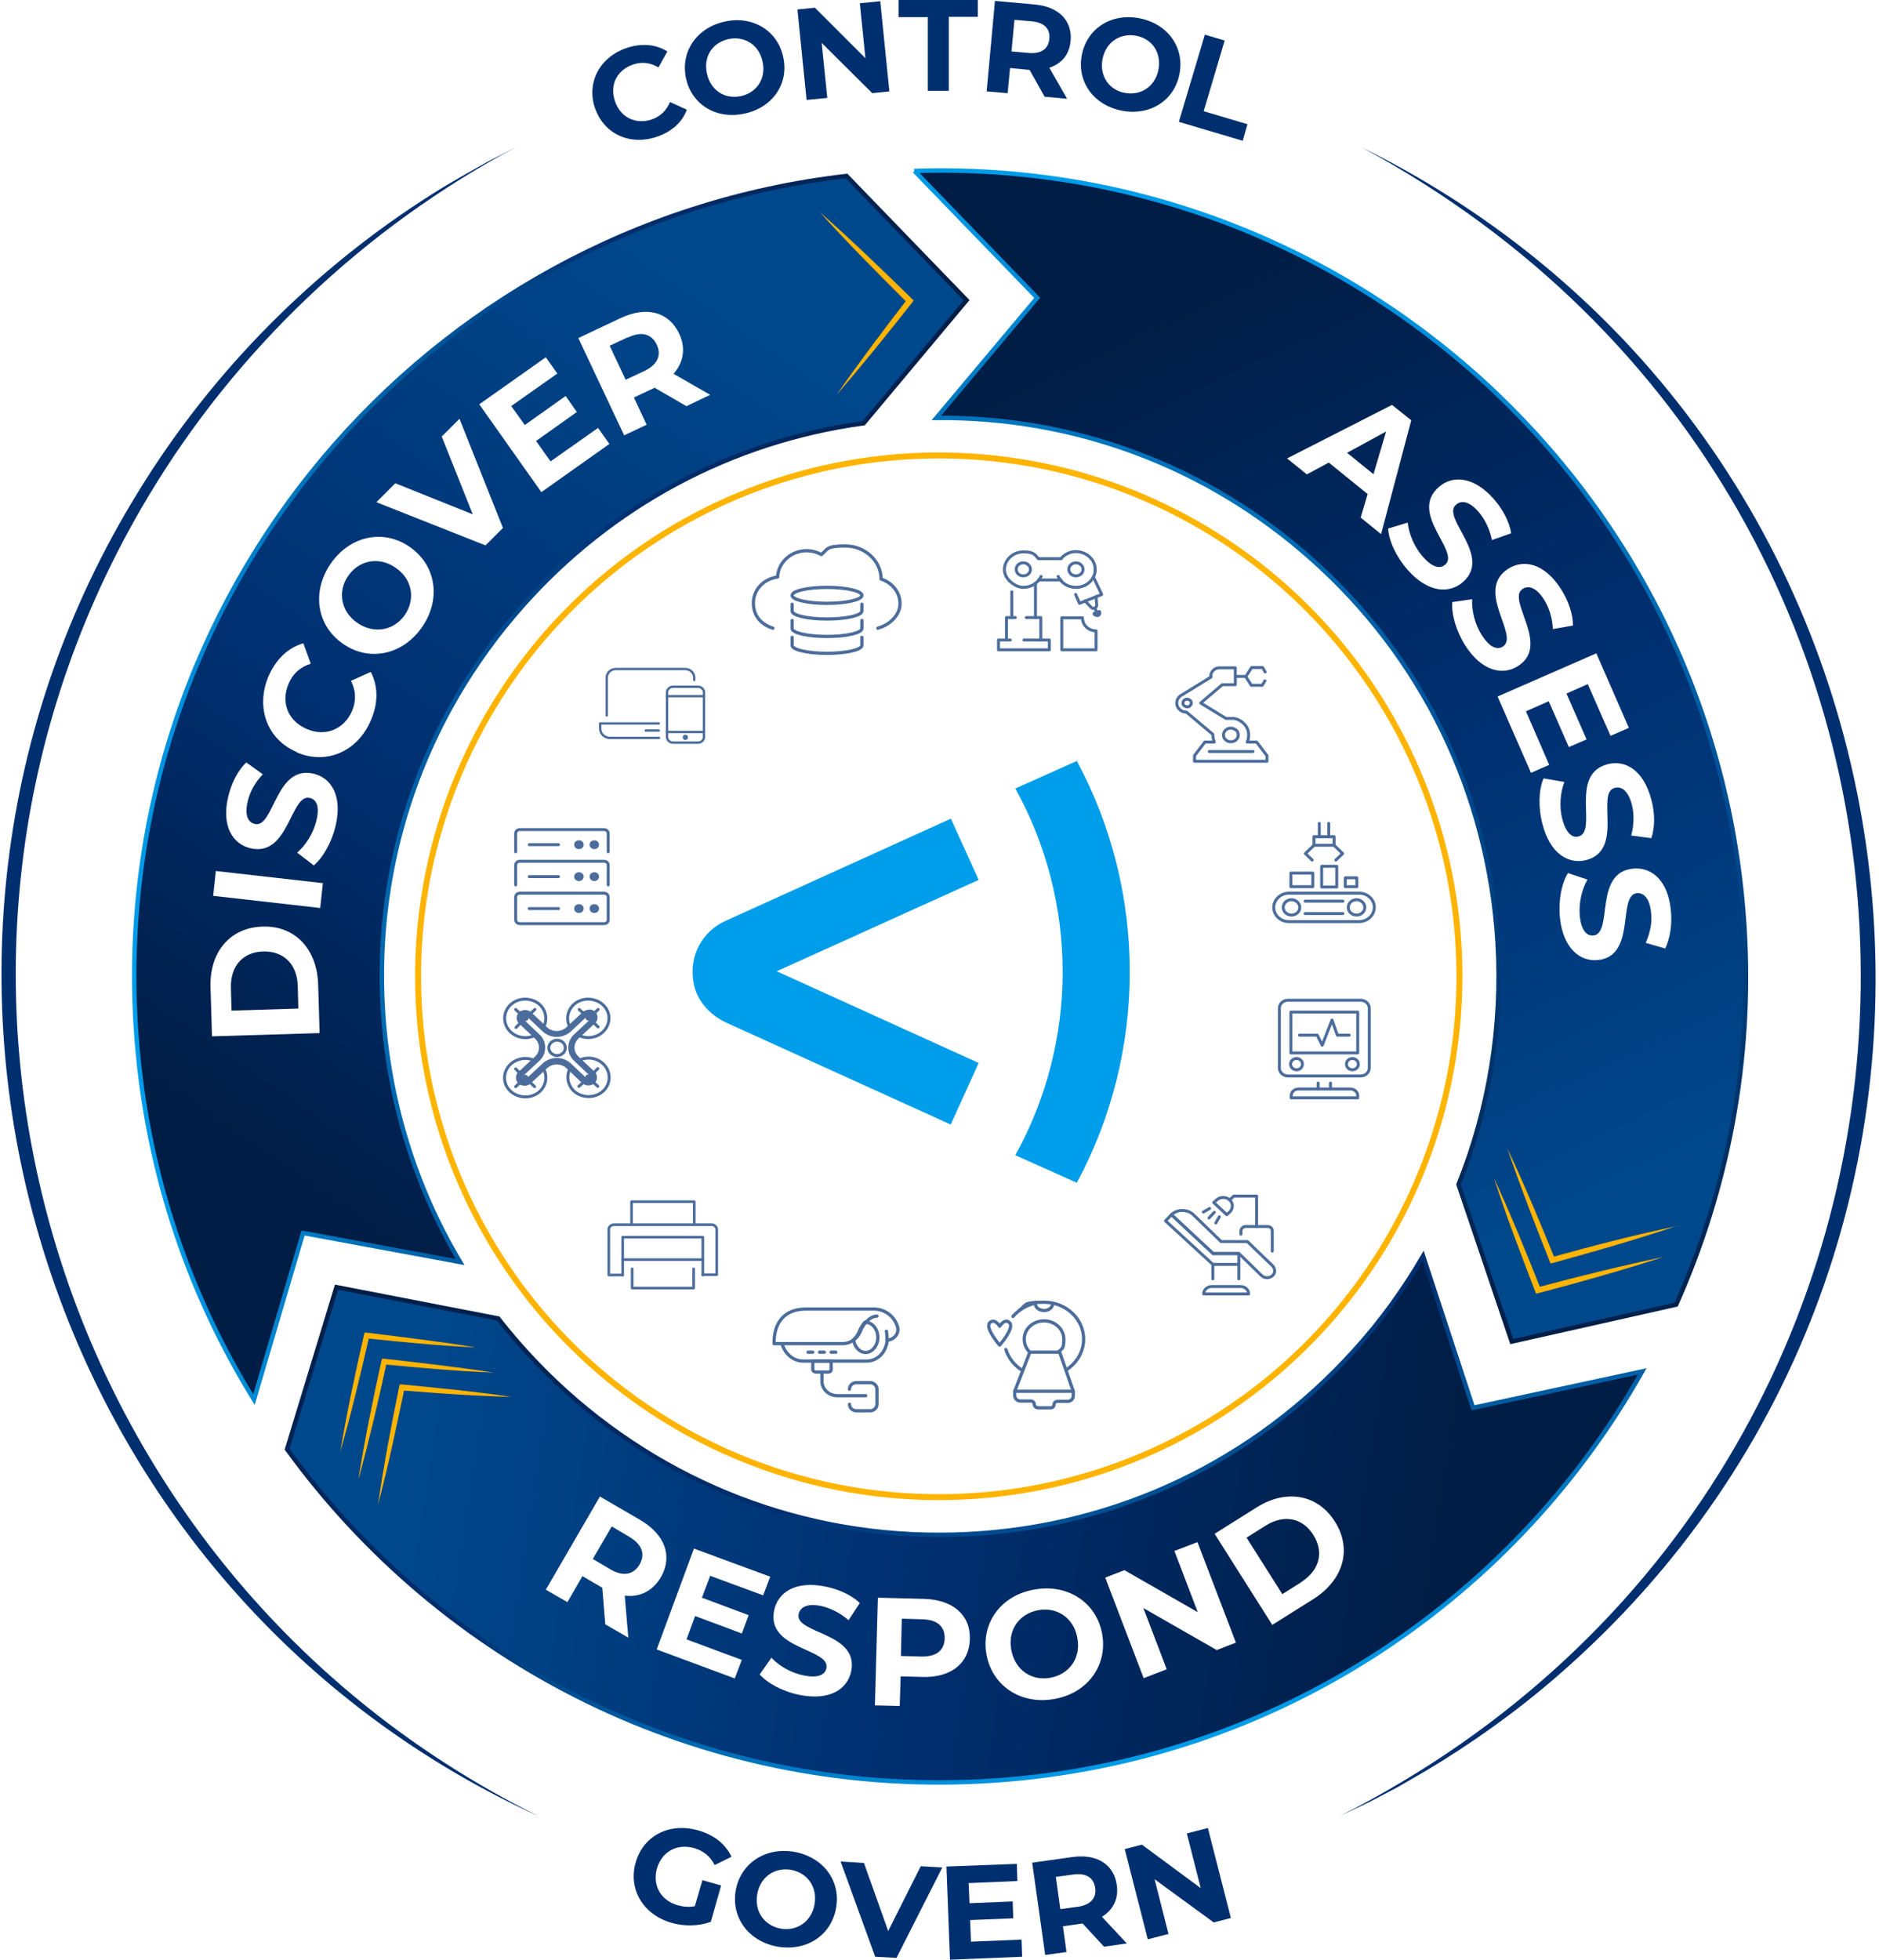 <?xml version="1.0" encoding="UTF-8"?> <svg xmlns="http://www.w3.org/2000/svg" xmlns:xlink="http://www.w3.org/1999/xlink" id="Layer_1" version="1.1" viewBox="0 0 635.5 662.6"><defs><style> .st0 { fill: url(#linear-gradient2); stroke: url(#linear-gradient3); } .st0, .st1, .st2, .st3, .st4 { stroke-miterlimit: 10; } .st0, .st2, .st3 { stroke-width: 1.5px; } .st5 { stroke-width: .8px; } .st5, .st6, .st1, .st7, .st8, .st9, .st10, .st11, .st12, .st13 { stroke: #002f70; } .st5, .st6, .st7, .st9, .st10, .st4, .st11, .st12, .st13 { fill: none; } .st5, .st6, .st7, .st9, .st10, .st11, .st12, .st13 { stroke-linecap: round; stroke-linejoin: round; } .st14 { fill: #009dea; } .st6 { stroke-width: 1.1px; } .st15 { fill: #fff; } .st1 { stroke-width: .6px; } .st1, .st8, .st16 { fill: #002f70; } .st17 { opacity: .2; } .st8 { stroke-miterlimit: 1; } .st2 { fill: url(#linear-gradient4); stroke: url(#linear-gradient5); } .st18 { isolation: isolate; } .st3 { fill: url(#linear-gradient); stroke: url(#linear-gradient1); } .st9 { stroke-width: 1px; } .st19 { fill: #ffb400; } .st10 { stroke-width: 1.1px; } .st20 { opacity: .7; } .st4 { stroke: #ffb400; stroke-width: 2px; } .st11 { stroke-width: 1px; } .st21 { mix-blend-mode: overlay; opacity: .8; } .st12 { stroke-width: .9px; } .st13 { stroke-width: 1.1px; } </style><linearGradient id="linear-gradient" x1="493.2" y1="249.2" x2="146.4" y2="321.5" gradientTransform="translate(9 803.4) rotate(-2.9) scale(1 -1)" gradientUnits="userSpaceOnUse"><stop offset="0" stop-color="#001d45"></stop><stop offset=".5" stop-color="#002f70"></stop><stop offset="1" stop-color="#00488c"></stop></linearGradient><linearGradient id="linear-gradient1" x1="301" y1="417.8" x2="373" y2="183.2" gradientTransform="translate(9 803.4) rotate(-2.9) scale(1 -1)" gradientUnits="userSpaceOnUse"><stop offset="0" stop-color="#001d45"></stop><stop offset=".5" stop-color="#002f70"></stop><stop offset="1" stop-color="#009dea"></stop></linearGradient><linearGradient id="linear-gradient2" x1="436.2" y1="703.9" x2="561" y2="388.9" gradientTransform="translate(11.5 829) rotate(-3.5) scale(1 -1)" gradientUnits="userSpaceOnUse"><stop offset="0" stop-color="#001d45"></stop><stop offset=".5" stop-color="#002f70"></stop><stop offset="1" stop-color="#00488c"></stop></linearGradient><linearGradient id="linear-gradient3" x1="504.8" y1="720" x2="420.3" y2="367.6" gradientTransform="translate(11.5 829) rotate(-3.5) scale(1 -1)" gradientUnits="userSpaceOnUse"><stop offset="0" stop-color="#009dea"></stop><stop offset=".5" stop-color="#00488c"></stop><stop offset="1" stop-color="#001d45"></stop></linearGradient><linearGradient id="linear-gradient4" x1="85.6" y1="444.6" x2="292" y2="707.3" gradientTransform="translate(11.5 829) rotate(-3.5) scale(1 -1)" gradientUnits="userSpaceOnUse"><stop offset="0" stop-color="#001d45"></stop><stop offset=".4" stop-color="#002f70"></stop><stop offset="1" stop-color="#00488c"></stop></linearGradient><linearGradient id="linear-gradient5" x1="62.9" y1="550.5" x2="360" y2="550.5" gradientTransform="translate(11.5 829) rotate(-3.5) scale(1 -1)" gradientUnits="userSpaceOnUse"><stop offset="0" stop-color="#009dea"></stop><stop offset=".6" stop-color="#002f70"></stop><stop offset="1" stop-color="#001d45"></stop></linearGradient></defs><g class="st18"><g id="Layer_2"><g id="Layer_10"><g class="st17"><g class="st21"><image class="st18" width="2647" height="2648" transform="translate(.1 10.4) scale(.2)"></image></g></g><g><image class="st18" width="335" height="322" transform="translate(142.3 167.5)"></image><g><image class="st18" width="233" height="228" transform="translate(191.3 214.5)"></image><g><path class="st14" d="M321.5,380.2l-75.8-34.4c-5.7-2.6-10.3-7.7-11.2-13.9-1.5-9.1,3.3-17.1,10.8-20.5l76.3-34.6,9.4,20.7-68.3,30.9,68.3,31-9.4,20.7h0Z"></path><path class="st14" d="M359.4,328.6c0,21.7-5.5,43-16,62l20.8,9.3c11.8-21.9,17.9-46.4,17.9-71.3,0-24.9-6.1-49.4-17.9-71.3l-20.8,9.3c10.5,19,16,40.3,16,62h0Z"></path></g></g></g><circle class="st4" cx="317.5" cy="330.1" r="176.1"></circle><g><path class="st3" d="M498.2,476l-16.9-51.3c-6.6,11.3-14.3,22-23.3,31.9-33.8,37.4-80.1,59.5-130.5,62.1-50.4,2.6-98.7-14.6-136.2-48.4-8.4-7.6-16-15.8-22.8-24.5l-54.7-10.6-16.7,54.8c52.4,72.2,139,117.2,234.7,112.3,96.8-5,179.3-59.9,223.6-138.6l-57.2,12.3h0Z"></path><g><path class="st15" d="M204.7,549.1l-1-12.3-.4-.2-6.3-3.7-5.1,8.8-7.3-4.2,18.3-31.5,13.6,7.9c8.4,4.9,11.1,12.3,7,19.4-2.8,4.7-7.1,6.8-12.2,6.2l1.2,14.2-7.8-4.5h0ZM212.8,519.6l-5.9-3.5-6.4,11,5.9,3.5c4.4,2.6,7.9,1.8,9.9-1.6,2-3.5.9-6.8-3.5-9.4h0Z"></path><path class="st15" d="M250.9,561.2l-2.4,6.3-26.4-9.8,12.6-34.1,25.8,9.5-2.4,6.3-17.9-6.6-2.8,7.4,15.8,5.9-2.3,6.2-15.8-5.9-2.9,7.9,18.6,6.9h0Z"></path><path class="st15" d="M256.9,566.2l4-5.7c2.6,2.8,6.8,5.2,11,6,4.9,1,7.2-.3,7.6-2.5,1.3-6.7-20.3-6.2-17.7-19.4,1.2-6.1,7.1-10.2,17.2-8.2,4.5.9,8.9,2.8,11.8,5.6l-3.8,5.8c-2.9-2.5-6.2-4.1-9.3-4.8-4.9-1-7.1.5-7.6,2.8-1.3,6.6,20.4,6.1,17.8,19.2-1.2,6-7.1,10.1-17.3,8.1-5.7-1.1-11-3.9-13.7-7h0Z"></path><path class="st15" d="M328,554.3c-.2,8.1-6.4,13-16.1,12.7l-7.3-.2-.3,10-8.4-.2,1-36.4,15.7.4c9.7.3,15.7,5.5,15.4,13.6h0ZM319.5,554c.1-4-2.4-6.4-7.6-6.5l-6.9-.2-.3,12.6,6.9.2c5.1.1,7.8-2.1,7.9-6.1Z"></path><path class="st15" d="M333.6,559.2c-1.8-10.7,5.2-20,16.5-21.8,11.3-1.9,20.9,4.6,22.7,15.3s-5.3,20-16.5,21.8c-11.3,1.9-20.9-4.7-22.7-15.3ZM364.4,554c-1.1-6.8-6.7-10.7-13.1-9.6s-10.5,6.5-9.3,13.3,6.7,10.7,13.1,9.6,10.5-6.5,9.3-13.3Z"></path><path class="st15" d="M405,521.4l13,34-6.5,2.5-24.8-14.2,7.9,20.7-7.8,3-13-34,6.5-2.5,24.8,14.2-7.9-20.7,7.8-3h0Z"></path><path class="st15" d="M410.8,518.6l14-8.8c10-6.4,20.8-4.7,26.7,4.7s2.8,19.7-7.2,26.1l-14,8.8-19.5-30.8h0ZM440.1,534.9c6.1-3.9,7.8-10,4.1-15.9s-10-7-16.1-3.2l-6.5,4.1,12.1,19.1,6.5-4.1Z"></path></g><path class="st19" d="M115.1,490.8c2.2-13.2,5-26.3,8-39.4l.2-.8h.8c12.2,1.5,24.8,3,36.9,5-12.2-.6-24.9-1.8-37.1-3.1l1-.7c-3,13.1-6.1,26.1-9.8,39h0Z"></path><path class="st19" d="M121.3,499.7c2.1-13.2,4.8-26.4,7.7-39.5l.2-.8h.8c12.2,1.4,24.9,2.8,36.9,4.7-12.2-.5-24.9-1.6-37.1-2.8l1-.7c-2.8,13.1-5.9,26.1-9.4,39.1h0Z"></path><path class="st19" d="M127.9,508.5c1.9-13.3,4.4-26.4,7.1-39.6l.2-.8h.8c12.2,1.2,24.9,2.4,37,4.2-12.2-.3-24.9-1.2-37.2-2.2l1-.7c-2.7,13.1-5.5,26.2-8.9,39.2h0Z"></path></g><g><path class="st0" d="M309.2,57.8c146.9-4.8,271.8,108.2,280.8,255.8,2.8,45.3-5.8,88.7-23.1,127.5l-55.6,12.5-18-53.1c10.3-25.6,14.9-53.5,13.2-81.9-3.1-50.3-25.5-96.5-63.3-129.9-35.2-31.2-79.8-47.8-126.5-47.4l34.1-40.6-41.5-42.9h0Z"></path><g><path class="st15" d="M462.5,167l-13.1-10.6-7.4,4-6.7-5.4,35.5-18.1,6.5,5.2-10.2,38.5-6.9-5.6,2.4-8.1h0ZM464.5,160.4l4.3-14.5-13.2,7.2,9,7.3Z"></path><path class="st15" d="M469.5,178.7l6.6-2c.4,3.8,2.2,8.2,5.1,11.5,3.3,3.8,5.9,4.2,7.6,2.7,5.1-4.5-12.4-17.3-2.2-26.2,4.6-4.1,11.8-3.7,18.6,4,3,3.4,5.3,7.7,5.9,11.6l-6.5,2.3c-.8-3.8-2.4-7-4.5-9.5-3.3-3.8-6-4-7.7-2.4-5,4.4,12.4,17.3,2.4,26.1-4.6,4-11.8,3.7-18.7-4.1-3.8-4.3-6.4-9.8-6.6-13.9h0Z"></path><path class="st15" d="M491,203.6l6.9-1c-.2,3.8.9,8.5,3.3,12.2,2.7,4.2,5.2,5,7.1,3.8,5.7-3.7-9.6-19,1.8-26.3,5.2-3.3,12.2-1.9,17.8,6.8,2.5,3.9,4.1,8.4,4.1,12.4l-6.8,1.2c-.2-3.9-1.3-7.3-3-10-2.7-4.2-5.3-4.8-7.2-3.6-5.7,3.6,9.6,19-1.6,26.1-5.1,3.3-12.2,1.8-17.8-6.9-3.1-4.9-4.8-10.7-4.4-14.8h0Z"></path><path class="st15" d="M524,258.6l-6.2,2.7-11.3-25.8,33.4-14.6,11,25.2-6.2,2.7-7.7-17.5-7.2,3.2,6.8,15.5-6,2.6-6.8-15.5-7.7,3.4,7.9,18.2h0Z"></path><path class="st15" d="M522.2,263.2l6.9,1.2c-1.4,3.5-1.8,8.4-.7,12.6,1.3,4.8,3.4,6.4,5.5,5.8,6.6-1.7-3.3-21,9.8-24.4,6-1.6,12.2,2,14.8,12,1.2,4.4,1.3,9.2,0,13l-6.8-.9c1-3.8,1-7.4.2-10.5-1.3-4.8-3.5-6.2-5.8-5.6-6.5,1.7,3.3,21-9.6,24.4-5.9,1.5-12.2-2-14.8-12.1-1.5-5.6-1.3-11.6.3-15.4h0Z"></path><path class="st15" d="M530.3,295.2l6.6,2.2c-1.9,3.3-3,8-2.6,12.3.5,5,2.4,6.8,4.6,6.6,6.8-.7,0-21.3,13.4-22.6,6.2-.6,11.8,3.8,12.8,14.1.5,4.5-.2,9.3-1.9,12.9l-6.6-1.9c1.6-3.6,2.2-7.1,1.8-10.3-.5-5-2.6-6.7-4.8-6.5-6.7.7,0,21.3-13.2,22.6-6,.6-11.7-3.9-12.8-14.2-.6-5.7.5-11.7,2.7-15.2h0Z"></path></g><path class="st19" d="M562.6,425c-13.9,4.5-28.1,8.5-42.2,12.2l-.9.2-.3-.8c-4.8-12.5-9.8-25.5-13.9-38.2,5.6,12.1,10.9,25,15.8,37.5l-1.2-.6c14.2-3.8,28.4-7.3,42.7-10.3h0Z"></path><path class="st19" d="M567.4,414.4c-13.9,4.7-28,8.7-42.1,12.6l-.9.2-.3-.8c-5-12.5-10-25.5-14.3-38.1,5.7,12.1,11.1,25,16.1,37.4l-1.2-.6c14.1-3.9,28.3-7.6,42.7-10.6h0Z"></path></g><g><path class="st2" d="M102.6,416.9l53,9.8c-15.2-25.5-24.2-54.5-26.1-85.1-3.1-50.3,13.7-98.9,47.1-136.6,30.2-34.1,70.8-55.8,115.5-61.9l34.8-41.6-40.6-42C143.6,76,37.1,201.5,45.9,346.7c2.8,46.5,17.1,89.5,40,126.5l16.6-56.3h0Z"></path><g><path class="st15" d="M71.7,350.4l-.5-16.5c-.4-11.9,6.5-20.3,17.6-20.6,11-.4,18.4,7.6,18.8,19.5l.5,16.5s-36.4,1.1-36.4,1.1ZM100.7,333.3c-.2-7.2-4.7-11.8-11.7-11.6s-11.1,5.1-10.9,12.3l.2,7.7,22.6-.7-.2-7.7h0Z"></path><path class="st15" d="M72.1,302.9l.9-8.4,36.2,4.1-.9,8.4s-36.2-4.1-36.2-4.1Z"></path><path class="st15" d="M106,292.5l-5.5-4.2c2.9-2.5,5.5-6.6,6.5-10.8,1.2-4.9,0-7.2-2.2-7.7-6.6-1.6-7,20.1-20.1,17-6-1.4-9.9-7.5-7.5-17.5,1.1-4.5,3.2-8.8,6.1-11.5l5.6,4c-2.7,2.8-4.4,6-5.1,9.1-1.2,4.9.2,7.2,2.4,7.7,6.5,1.5,6.9-20.1,19.9-17,5.9,1.4,9.8,7.5,7.4,17.6-1.3,5.6-4.3,10.9-7.5,13.5h0Z"></path><path class="st15" d="M100.4,254.3c-10.1-4.3-14-15.1-9.6-25.6,2.5-5.8,6.6-9.7,11.8-11.2l2.5,6.9c-3.5,1.1-6.1,3.4-7.5,6.8-2.7,6.3-.2,12.6,6.2,15.3,6.3,2.7,12.6.1,15.3-6.2,1.4-3.4,1.3-6.7-.4-10.1l6.7-3c2.5,4.8,2.6,10.5,0,16.4-4.4,10.4-14.9,15.1-25,10.8h0Z"></path><path class="st15" d="M116.2,217.8c-9-6-10.9-17.5-4.5-27,6.4-9.5,17.7-12.1,26.7-6,9,6.1,10.9,17.5,4.5,27-6.4,9.5-17.8,12.1-26.7,6ZM133.7,191.9c-5.7-3.9-12.4-2.4-16,2.9s-2.4,12.1,3.3,15.9,12.4,2.4,16-2.9c3.6-5.4,2.4-12.1-3.3-15.9Z"></path><path class="st15" d="M155.4,141.6l14.7,36.9-5.9,5.9-36.9-14.6,6.4-6.4,26.2,10.5-10.5-26.3,5.9-5.9h0Z"></path><path class="st15" d="M202.2,144.6l3.9,5.5-23,16.3-21-29.7,22.5-15.9,3.9,5.5-15.6,11,4.6,6.4,13.8-9.8,3.8,5.4-13.8,9.8,4.9,6.9,16.2-11.4h0Z"></path><path class="st15" d="M232.1,137.3l-10.7-6.2-.4.2-6.6,3.1,4.3,9.2-7.6,3.6-15.5-32.9,14.2-6.7c8.8-4.2,16.4-2.2,19.9,5.2,2.3,4.9,1.5,9.7-1.9,13.6l12.4,7.1-8.2,3.9h0ZM212.4,114l-6.2,2.9,5.4,11.5,6.2-2.9c4.7-2.2,6-5.5,4.3-9-1.7-3.6-5.1-4.6-9.7-2.4h0Z"></path></g><path class="st19" d="M276.8,71.3c10.9,9.6,21.3,19.6,31.6,29.7l.6.6-.5.7c-8.2,10.4-16.8,21.1-25.5,31.1,7.5-10.8,15.8-21.8,23.9-32.3v1.3c-10.2-10.2-20.4-20.4-30.1-31.2h0Z"></path></g><g><g><path class="st16" d="M237.5,635.7l6.4,1.8-3.5,12.3c-4.1,1.5-9,1.6-13.4.3-9.5-2.8-14.6-11.3-12-20.4s11.5-13.6,21.2-10.8c5.3,1.5,9.2,4.6,11.2,8.9l-5.7,2.8c-1.5-3-3.8-4.8-6.8-5.7-5.9-1.7-11,1.1-12.7,6.8-1.6,5.7,1.2,10.8,7,12.5,1.9.5,3.8.7,5.8.3l2.6-8.9h0Z"></path><path class="st16" d="M248.8,639.3c1.6-9.2,9.9-14.8,19.7-13.2,9.8,1.7,15.9,9.7,14.3,18.9-1.6,9.3-9.9,14.8-19.7,13.2-9.8-1.7-15.8-9.7-14.3-18.9h0ZM275.5,643.8c1-5.9-2.5-10.6-8-11.6-5.5-.9-10.4,2.4-11.4,8.3-1,5.9,2.5,10.6,8,11.6,5.5.9,10.4-2.4,11.4-8.3Z"></path><path class="st16" d="M318.7,631.4l-15.5,30.6-7.2-.4-11.7-32.2,7.9.5,8.2,23,11-21.9,7.2.4Z"></path><path class="st16" d="M345.5,655.8l.2,5.8-24.4,1-1.2-31.5,23.8-.9.2,5.8-16.5.7.3,6.8,14.6-.6.2,5.7-14.6.6.3,7.3,17.1-.7h0Z"></path><path class="st16" d="M373.4,658.2l-7.2-7.8h-.4s-6.3.9-6.3.9l1.2,8.7-7.2,1-4.4-31.2,13.5-1.9c8.3-1.2,14.1,2.4,15.1,9.4.7,4.7-1.2,8.4-5,10.8l8.4,9-7.8,1.1h0ZM363,633.8l-5.9.8,1.5,10.9,5.9-.8c4.4-.6,6.4-3,5.9-6.4-.5-3.4-3-5.1-7.4-4.5h0Z"></path><path class="st16" d="M408.5,618l7.8,30.5-5.8,1.5-20-14.6,4.7,18.5-7,1.8-7.8-30.5,5.8-1.5,19.9,14.7-4.7-18.5,7-1.8h0Z"></path></g><path class="st16" d="M460.5,49.8c200.1,98.8,234.6,370.9,66.2,516.9-13.7,11.9-28.8,22.7-44.4,32l-9.5,5.5-9.7,5.1-9.9,4.7c231.6-117.3,235.6-441.1,7.3-564.2h0Z"></path><path class="st16" d="M181.3,613.7C11.9,535.7-51,324.6,46.8,166.2c24.9-40.6,59.2-75.2,99.4-100.6,5.8-3.7,13-7.7,18.9-11l9.7-5c-51.5,27.3-95.1,68.8-124.8,118.5-94.6,158.3-33.4,363.3,131.2,445.5h0Z"></path><g><path class="st16" d="M201.2,36.5c-2.9-8.8,1.8-17.3,10.8-20.3,5.1-1.7,9.9-1.2,13.7,1.2l-3,5.4c-2.7-1.6-5.6-2-8.5-1-5.5,1.8-8.1,6.9-6.2,12.4,1.8,5.5,7,8,12.4,6.2,2.9-1,5-3,6.2-5.9l5.7,2.6c-1.6,4.3-5.2,7.5-10.3,9.2-9.1,3-17.9-1.1-20.8-9.9h0Z"></path><path class="st16" d="M232,26.4c-1.9-8.9,3.6-17,13.1-19.1,9.4-2.1,17.9,3,19.8,12,2,9-3.6,17.1-13.1,19.1-9.5,2.1-17.9-3-19.8-12h0ZM257.9,20.8c-1.2-5.7-6.1-8.7-11.5-7.6-5.4,1.2-8.6,5.9-7.3,11.7s6.1,8.7,11.5,7.6c5.4-1.2,8.6-6,7.3-11.7Z"></path><path class="st16" d="M297.7.3l3.1,30.6-5.8.6-17.1-17,1.9,18.6-7,.7-3.1-30.6,5.9-.6,17.1,17.1-1.9-18.6,7-.7h0Z"></path><path class="st16" d="M313.7,5.8h-9.8s0-5.8,0-5.8h26.8c0,0,0,5.7,0,5.7h-9.8s0,25,0,25h-7.1s0-24.9,0-24.9h0Z"></path><path class="st16" d="M353.3,32.7l-5.1-9.1h-.4s-6.2-.6-6.2-.6l-.8,8.5-7.1-.6,2.8-30.6,13.3,1.2c8.2.7,12.9,5.4,12.3,12.3-.4,4.6-3,7.7-7.2,9.1l6,10.5s-7.6-.7-7.6-.7ZM348.9,7.2l-5.8-.5-1,10.7,5.8.5c4.3.4,6.7-1.4,7-4.8.3-3.4-1.7-5.5-6-5.9Z"></path><path class="st16" d="M365.9,18.5c1.8-9,10.1-14.2,19.6-12.3,9.5,1.9,15.2,9.9,13.4,18.9-1.8,9-10.1,14.2-19.6,12.3-9.5-1.9-15.2-9.9-13.4-18.9ZM391.8,23.6c1.1-5.7-2.1-10.5-7.5-11.5s-10.2,2-11.4,7.8c-1.1,5.7,2.1,10.5,7.5,11.5s10.2-2,11.4-7.8Z"></path><path class="st16" d="M407.4,11.7l6.8,2-7.1,23.9,14.8,4.4-1.6,5.6-21.6-6.4,8.8-29.5h0Z"></path></g></g><g id="IOT_IoMT_IT_OT" class="st20"><g><path class="st9" d="M352.1,194.9c-1,2.2-3.3,3.7-6,3.7s-6.4-2.7-6.4-6,2.9-6,6.4-6,3.9.9,5.1,2.3h7.7"></path><path class="st9" d="M346.1,190.3c1.3,0,2.4,1,2.4,2.2s-1,2.2-2.4,2.2-2.4-1-2.4-2.2,1-2.2,2.4-2.2h0Z"></path><path class="st9" d="M358.9,188.8c1.2-1.4,3-2.3,5-2.3s3.9.9,5.1,2.3c.9,1,1.4,2.3,1.4,3.7s-.2,1.6-.5,2.4c-1,2.2-3.3,3.7-6,3.7s-5-1.5-6-3.7"></path><path class="st9" d="M363.9,190.3c1.3,0,2.4,1,2.4,2.2s-1,2.2-2.4,2.2-2.4-1-2.4-2.2,1-2.2,2.4-2.2h0Z"></path><line class="st9" x1="351.3" y1="196.1" x2="358.8" y2="196.1"></line><path class="st9" d="M367,203.2l2,2.1c.3.4.9.5,1.3.3s.7-.7.6-1.1l-.2-2.8"></path><line class="st9" x1="370.3" y1="205.6" x2="370.9" y2="207"></line><path class="st8" d="M371.8,206.7l-1.8.7v.2c.3.3.6.5,1,.5s.3,0,.4,0c.5-.2.7-.7.5-1.2v-.2h-.1Z"></path><polyline class="st9" points="369.8 195.1 372.6 201 365.1 204 363.8 201"></polyline><line class="st9" x1="342.2" y1="200.1" x2="342.2" y2="208.8"></line><polyline class="st9" points="343.4 208.8 340.4 208.8 340.4 216.4"></polyline><polyline class="st9" points="341.7 216.4 337.7 216.4 337.7 219.7 354.9 219.7 354.9 216.4 346.3 216.4"></polyline><polyline class="st9" points="347.1 208.8 352 208.8 352 216.4"></polyline><line class="st9" x1="350.2" y1="197.2" x2="350.2" y2="208.8"></line><path class="st9" d="M370.7,219.7h-11.6v-10.8h7c0,2.4,2,4.4,4.6,4.4v6.4h0Z"></path></g><g><path class="st11" d="M401.5,236.4c-.4,0-.7.1-1,.4-.3.3-.4.6-.4.9s.1.7.4.9c.3.2.6.4,1,.4s.7-.1,1-.4c.3-.3.4-.6.4-.9s-.1-.7-.4-.9c-.3-.2-.6-.4-1-.4h0ZM418,228.7h3.4l1.9-3h3.7l.9,1.5M427.8,230.2l-.9,1.5h-3.7l-1.9-3M416.3,250.8c.7,0,1.3-.2,1.8-.7.5-.5.7-1,.7-1.6s-.2-1.2-.7-1.6c-.5-.4-1.1-.7-1.8-.7s-1.3.2-1.8.7c-.5.5-.7,1-.7,1.6s.2,1.2.7,1.6c.5.5,1.1.7,1.8.7h0ZM409,254.1h14.8"></path><path class="st11" d="M409.6,228.7v.2l-9.9,6.1s-.1,0-.2.1c-.2.1-.3.2-.5.4-.1,0-.2.2-.3.3-.5.6-.7,1.2-.7,1.9s.2,1.4.7,1.9c.1.1.2.2.3.3.6.6,1.4.9,2.3.9l8.9,7.5v.2c0,.8.2,1.6.5,2.4h-3.2l-3.5,4.6v1.9h24.5v-1.9l-3.5-4.6h-3.2c.4-.7.5-1.5.5-2.4,0-1.6-.6-2.9-1.8-4-.9-.9-2-1.4-3.2-1.6-.4,0-.7,0-1.1,0s-.7,0-1.1,0c-.2,0-.3,0-.5,0l-8.5-5.2,7.3-6.2h4.4v-5.7h-5.3c-.9,0-1.6.3-2.1.8-.6.6-.9,1.2-.9,2h0,0Z"></path></g><g><polyline class="st9" points="446.2 278.4 446.2 282.9 449.4 282.9 449.4 278.4"></polyline><polygon class="st9" points="444.4 282.9 451.2 282.9 451.2 285.8 444.4 285.8 444.4 282.9 444.4 282.9 444.4 282.9 444.4 282.9"></polygon><polyline class="st9" points="444.4 285.8 441.5 288.6 443.8 290.8"></polyline><polyline class="st9" points="451.2 285.8 454.1 288.6 451.8 290.8"></polyline><polygon class="st9" points="436.6 295.2 444 295.2 444 299.8 436.6 299.8 436.6 295.2 436.6 295.2 436.6 295.2 436.6 295.2"></polygon><polygon class="st9" points="447 292.9 452.1 292.9 452.1 299.9 447 299.9 447 292.9 447 292.9 447 292.9 447 292.9"></polygon><polygon class="st9" points="455 296.8 458.9 296.8 458.9 299.8 455 299.8 455 296.8 455 296.8 455 296.8 455 296.8"></polygon><path class="st9" d="M459.7,302c2.8,0,5.1,2.1,5.1,4.8h0c0,2.6-2.3,4.8-5.1,4.8h-23.8c-2.8,0-5.1-2.1-5.1-4.8h0c0-2.6,2.3-4.8,5.1-4.8h23.8Z"></path><path class="st9" d="M436.8,304.2c1.5,0,2.8,1.2,2.8,2.6s-1.2,2.6-2.8,2.6-2.8-1.2-2.8-2.6,1.2-2.6,2.8-2.6h0Z"></path><path class="st9" d="M458.8,304.2c1.5,0,2.8,1.2,2.8,2.6s-1.2,2.6-2.8,2.6-2.8-1.2-2.8-2.6,1.2-2.6,2.8-2.6h0Z"></path><line class="st9" x1="441.4" y1="304.7" x2="454.2" y2="304.7"></line><line class="st9" x1="441.4" y1="308.9" x2="454.2" y2="308.9"></line></g><g><polygon class="st9" points="436.6 342.2 459.2 342.2 459.2 356 436.6 356 436.6 342.2 436.6 342.2 436.6 342.2 436.6 342.2"></polygon><path class="st9" d="M435.6,338.2h24.6c1.6,0,2.9,1.2,2.9,2.7v20.2c0,1.5-1.3,2.7-2.9,2.7h-24.6c-1.6,0-2.9-1.2-2.9-2.7v-20.2c0-1.5,1.3-2.7,2.9-2.7h0Z"></path><polyline class="st9" points="456.3 350 452.3 350 450.5 344.9 447.2 353.4 445.5 350 439.5 350"></polyline><path class="st9" d="M438.5,357.9c1.1,0,2,.8,2,1.9s-.9,1.9-2,1.9-2-.8-2-1.9.9-1.9,2-1.9h0Z"></path><path class="st9" d="M457.4,357.9c1.1,0,2,.8,2,1.9s-.9,1.9-2,1.9-2-.8-2-1.9.9-1.9,2-1.9h0Z"></path><path class="st9" d="M439.1,368.2h17.6c1.4,0,2.5,1,2.5,2.3v.7h-22.5v-.7c0-1.3,1.1-2.3,2.5-2.3h0,0,0Z"></path><line class="st9" x1="445.8" y1="366.2" x2="445.8" y2="368.2"></line><line class="st9" x1="450" y1="366.2" x2="450" y2="368.2"></line></g><g><path class="st9" d="M415.9,405.7h0c1.2,1.1,1.2,3,0,4.1l-1,.9-4.4-4.1,1-.9c1.2-1.1,3.2-1.1,4.4,0h0Z"></path><polyline class="st9" points="415.9 405.7 417.3 404.4 425 404.4 425 414.7"></polyline><path class="st9" d="M419.7,417.3v-1.1c0-.8.7-1.5,1.6-1.5h7.4c.9,0,1.6.6,1.6,1.5v6.8"></path><polygon class="st9" points="396.2 410.7 410.3 423.9 419 423.9 419 427.5 410.2 427.5 394.2 412.8 396.2 410.7 396.2 410.7 396.2 410.7 396.2 410.7 396.2 410.7"></polygon><path class="st9" d="M396.2,410.7h0c2-1.9,5.4-1.9,7.4,0l9.4,9.1h8.9l8.5,8.2c.9.9,1,2.4,0,3.3s-2.7,1-3.7,0l-7.7-7.5h-8.7l-14.1-13.1h0Z"></path><line class="st9" x1="419" y1="432.4" x2="419" y2="427.5"></line><line class="st9" x1="410.2" y1="427.5" x2="410.2" y2="432.4"></line><path class="st9" d="M409.7,435h9.9c1.5,0,2.7,1.1,2.7,2.5h-15.2c0-1.4,1.2-2.5,2.7-2.5h0Z"></path><line class="st9" x1="409.1" y1="408.6" x2="407" y2="409.8"></line><line class="st9" x1="412.4" y1="411.4" x2="411.2" y2="413.5"></line><line class="st9" x1="410.7" y1="409.9" x2="408.9" y2="411.8"></line></g><g><path class="st6" d="M348.2,457.1c-1.1-1.1-1.8-2.6-1.8-4.3,0-3.5,3-6.2,6.7-6.2s6.7,2.8,6.7,6.2-.7,3.2-1.8,4.3"></path><path class="st6" d="M345.7,463.3c-2.6-1.6-4.6-4.1-5.5-7"></path><path class="st6" d="M360.6,463.2c3.5-2.3,5.9-6.1,5.9-10.4,0-6.9-6-12.5-13.4-12.5s-5.9,1-8.2,2.6"></path><path class="st6" d="M356,440.7c0,.2,0,0,0,.2,0,1.2-1.3,2.2-2.9,2.2s-2.9-1-2.9-2.2,0-.1,0-.3"></path><polygon class="st6" points="348.3 457.2 358.4 457.2 363 470.4 353.1 470.4 343.2 470.4 348.3 457.2 348.3 457.2 348.3 457.2 348.3 457.2 348.3 457.2"></polygon><path class="st6" d="M343.2,470.4v1.5c0,1,.9,1.8,1.9,1.8h3.5c.7,0,1.2.5,1.2,1.1s.6,1.2,1.3,1.2h4.3c.6,0,1.1-.5,1.1-1.1s.5-1.1,1.2-1.1h3.4c1.1,0,1.9-.8,1.9-1.8v-1.6"></path><path class="st6" d="M341.5,447.3c-1.6-1.8-3.4,1.1-3.4,1.1,0,0-1.8-2.9-3.4-1.1-1.6,1.8,3.4,7.5,3.4,7.5,0,0,5-5.7,3.4-7.5h0Z"></path><path class="st6" d="M342.6,445.1c1.9-2.2,4.5-3.8,7.6-4.5"></path></g><g><path class="st9" d="M192.8,347.4c-1.4-2.5-1-5.6,1.2-7.7,2.7-2.5,7.1-2.5,9.9,0s2.7,6.7,0,9.2c-2.2,2.1-5.7,2.5-8.3,1.1"></path><path class="st9" d="M183.8,361.3c1.4,2.5,1,5.6-1.2,7.7-2.7,2.5-7.1,2.5-9.9,0s-2.7-6.7,0-9.2c2.2-2,5.5-2.5,8.1-1.2"></path><path class="st9" d="M195.9,358.5c2.6-1.3,5.9-.9,8.1,1.2,2.7,2.5,2.7,6.7,0,9.2-2.7,2.5-7.1,2.5-9.9,0-2.2-2.1-2.6-5.2-1.3-7.6"></path><path class="st9" d="M180.9,350.1c-2.6,1.3-6,.9-8.2-1.2-2.7-2.5-2.7-6.7,0-9.2,2.7-2.5,7.1-2.5,9.9,0,2.2,2.1,2.6,5.3,1.1,7.8"></path><line class="st9" x1="179" y1="343.1" x2="180.9" y2="341.3"></line><line class="st9" x1="176.3" y1="345.6" x2="174.5" y2="347.4"></line><line class="st9" x1="176.1" y1="342.9" x2="174.4" y2="341.3"></line><line class="st9" x1="197.7" y1="365.6" x2="195.8" y2="367.3"></line><line class="st9" x1="200.4" y1="363.1" x2="202.2" y2="361.3"></line><line class="st9" x1="200.4" y1="365.7" x2="202.2" y2="367.3"></line><line class="st9" x1="200.5" y1="345.5" x2="202.3" y2="347.2"></line><line class="st9" x1="197.6" y1="342.9" x2="195.9" y2="341.3"></line><line class="st9" x1="200.6" y1="342.9" x2="202.3" y2="341.3"></line><line class="st9" x1="176.1" y1="363.1" x2="174.4" y2="361.4"></line><line class="st9" x1="179" y1="365.7" x2="180.8" y2="367.4"></line><line class="st9" x1="176.1" y1="365.8" x2="174.4" y2="367.4"></line><path class="st9" d="M188.4,351.7c1.6,0,2.8,1.2,2.8,2.6s-1.3,2.6-2.8,2.6-2.8-1.2-2.8-2.6,1.3-2.6,2.8-2.6h0Z"></path><path class="st8" d="M199.2,343h0c.4,0,.7.1.9.3.2.2.4.5.4.8s-.1.6-.4.8l-5.6,5.2c-1.2,1.1-1.8,2.6-1.8,4.1s.6,3,1.8,4.1l5.4,5.1c.2.2.4.5.4.8s-.1.6-.4.8c-.2.2-.6.3-.9.3s-.7-.1-.9-.3l-5.4-5.1c-1.2-1.1-2.8-1.7-4.4-1.7s-3.2.6-4.4,1.7l-5.6,5.2c-.2.2-.6.3-.9.3s-.7-.1-.9-.3c-.2-.2-.4-.5-.4-.8s.1-.6.4-.8l5.6-5.2c1.2-1.1,1.8-2.6,1.8-4.1s-.6-3-1.8-4.1l-5.4-5.1c-.5-.5-.5-1.2,0-1.7.2-.2.6-.3.9-.3s.7.1.9.3l5.4,5.1c1.2,1.1,2.8,1.7,4.4,1.7s3.2-.6,4.4-1.7l5.6-5.2c.2-.2.5-.3.9-.3M199.2,341.9c-.6,0-1.2.2-1.7.6l-5.6,5.2c-1,.9-2.3,1.4-3.6,1.4s-2.7-.5-3.6-1.4l-5.4-5.1c-.5-.4-1.1-.6-1.7-.6s-1.2.2-1.7.6c-.9.9-.9,2.3,0,3.1l5.4,5.1c2,1.9,2,4.9,0,6.8l-5.6,5.2c-.5.4-.7,1-.7,1.6s.2,1.1.7,1.6c.5.4,1.1.6,1.7.6s1.2-.2,1.7-.6l5.6-5.2c1-.9,2.3-1.4,3.6-1.4s2.7.5,3.6,1.4l5.4,5.1c.5.4,1,.6,1.7.6s1.2-.2,1.7-.6c.5-.4.7-1,.7-1.6s-.2-1.2-.7-1.6l-5.4-5.1c-2-1.9-2-4.9,0-6.8l5.6-5.2c.5-.4.7-1,.7-1.6s-.2-1.2-.7-1.6c-.5-.4-1.1-.6-1.7-.6h0Z"></path><path class="st8" d="M177.6,363.9c-.1,0-.3,0-.4.1-.2.2-.2.5,0,.7.1.1.2.1.4.1s.3,0,.4-.1c.2-.2.2-.5,0-.7-.1-.1-.2-.1-.4-.1"></path><path class="st8" d="M177.7,343.8c-.1,0-.3,0-.4.1-.2.2-.2.5,0,.7.1.1.2.1.4.1s.3,0,.4-.1c.2-.2.2-.5,0-.7-.1-.1-.2-.1-.4-.1"></path><path class="st8" d="M199.1,343.7c-.1,0-.3,0-.4.1-.2.2-.2.5,0,.7.1.1.2.1.4.1s.3,0,.4-.1c.2-.2.2-.5,0-.7-.1-.1-.2-.1-.4-.1"></path><path class="st8" d="M199,363.8c-.1,0-.3,0-.4.1-.2.2-.2.5,0,.7.1.1.2.1.4.1s.3,0,.4-.1c.2-.2.2-.5,0-.7-.1-.1-.2-.1-.4-.1"></path></g><g><polyline class="st12" points="213.8 429 213.8 435.5 234.6 435.5 234.6 429"></polyline><polyline class="st12" points="213.6 413.6 213.6 406.3 234.8 406.3 234.8 413.6"></polyline><polyline class="st12" points="210.6 431.1 210.6 418.3 237.7 418.3 237.7 431.1"></polyline><line class="st12" x1="210.6" y1="425.9" x2="237.7" y2="425.9"></line><path class="st12" d="M210.6,431.1h-4.7v-15.4c0-.9.8-1.6,1.7-1.6h33.1c.9,0,1.7.7,1.7,1.6v15.3h-4.7"></path></g><g><path class="st10" d="M287.3,474.8c0,1.2,1,2.2,2.3,2.2h4.7c1.3,0,2.3-1,2.3-2.2v-5.1c0-1.2-1-2.2-2.3-2.2h-4.7c-1.3,0-2.3,1-2.3,2.2"></path><path class="st10" d="M292.8,471.9h-9.6c-2.9,0-5.2-2.2-5.2-4.8v-3.2"></path><path class="st10" d="M274.9,460.2v2.9c0,.4.5.8,1,.8h4.2c.6,0,1-.3,1-.8v-2.9h-6.2,0Z"></path><path class="st10" d="M292.9,447.1c-.1,0-.2,0-.4,0-.8.9-1.4,2-1.8,2.9-.5,1.2-1.1,2.2-2,2.9.3,2.5,2,4.4,4.1,4.4s4.1-2.3,4.1-5.1-1.9-5.1-4.1-5.1h0Z"></path><line class="st10" x1="274.9" y1="457.2" x2="273.3" y2="457.2"></line><line class="st10" x1="278.8" y1="457.2" x2="277.2" y2="457.2"></line><line class="st10" x1="282.7" y1="457.2" x2="281.1" y2="457.2"></line><path class="st10" d="M299.8,450.1c.2,1.2.2,2.3.2,3"></path><path class="st10" d="M264.5,454.4c1.1,3.6,4,5.8,7.2,5.8h21.3c2,0,3.8-.8,5.2-2.4,1.1-1.3,1.7-3,1.9-4.7,2.3-.1,4-2.2,3.5-4.3-.9-3.5-4.1-6.2-8.1-6.2h-22.9c-7.3,0-10.9,4.6-10.8,11.7h23.4c3.1-.2,4.9-2.1,5.8-4.2.8-2.2,3.1-5.1,5.6-5.1"></path></g><g><path class="st13" d="M296.9,212.4c4-1.1,7.5-4.4,7.5-8.3s-2.7-7.1-6.4-8.3c0-6.2-5.5-11.2-12.1-11.2s-5.9,1.1-8.1,2.9c-1.5-.8-3.2-1.3-5-1.3-5.3,0-9.6,4-9.8,8.9-4.7.6-8.2,4.3-8.2,8.8s2.8,7.3,6.6,8.5"></path><path class="st13" d="M279.7,198.6c6.5,0,11.8,1.2,11.8,2.7s-5.3,2.7-11.8,2.7-11.8-1.2-11.8-2.7,5.3-2.7,11.8-2.7h0Z"></path><path class="st13" d="M267.9,204.3v2.3c0,1.5,5.3,2.7,11.8,2.7s11.8-1.2,11.8-2.7v-2.3"></path><path class="st13" d="M291.5,209.8v2.7c0,1.5-5.3,2.7-11.8,2.7s-11.8-1.2-11.8-2.7v-2.7"></path><path class="st13" d="M291.5,215.5v2.7c0,1.5-5.3,2.7-11.8,2.7s-11.8-1.2-11.8-2.7v-2.7"></path></g><g><path class="st5" d="M234.8,229.9v-.8c0-1.6-1.4-2.9-3.1-2.9h-23.4c-1.7,0-3.1,1.3-3.1,2.9v12.8"></path><path class="st5" d="M222.8,244.6h-19.8v1.8c0,1.7,1.5,3.1,3.3,3.1h16.6"></path><line class="st5" x1="218.4" y1="247" x2="222.8" y2="247"></line><path class="st5" d="M236.1,232.2c1.1,0,2,.9,2,1.9v15.1c0,1-.9,1.9-2,1.9h-8.5c-1.1,0-2-.9-2-1.9v-15.1c0-1,.9-1.9,2-1.9h8.5Z"></path><line class="st5" x1="225.5" y1="235.4" x2="238.1" y2="235.4"></line><line class="st5" x1="225.5" y1="247.5" x2="238.1" y2="247.5"></line><path class="st1" d="M231.8,248.7c-.3,0-.6.2-.6.6s.3.6.6.6.6-.2.6-.6-.3-.6-.6-.6"></path></g><g><path class="st7" d="M174.4,288v-6.2c0-.7.6-1.3,1.4-1.3h28.5c.8,0,1.4.6,1.4,1.3v6.2"></path><line class="st7" x1="179" y1="285.6" x2="188.9" y2="285.6"></line><path class="st8" d="M195.8,284.6c-.6,0-1.1.4-1.1,1s.5,1,1.1,1,1.1-.4,1.1-1-.5-1-1.1-1"></path><path class="st8" d="M201,284.6c-.6,0-1.1.4-1.1,1s.5,1,1.1,1,1.1-.4,1.1-1-.5-1-1.1-1"></path><path class="st7" d="M204.3,302c.8,0,1.4.6,1.4,1.3v7.7c0,.7-.6,1.3-1.4,1.3h-28.5c-.8,0-1.4-.6-1.4-1.3v-7.7c0-.7.6-1.3,1.4-1.3h28.5Z"></path><line class="st7" x1="179" y1="307.2" x2="188.9" y2="307.2"></line><path class="st8" d="M195.8,306.2c-.6,0-1.1.4-1.1,1s.5,1,1.1,1,1.1-.4,1.1-1-.5-1-1.1-1"></path><path class="st8" d="M201,306.2c-.6,0-1.1.4-1.1,1s.5,1,1.1,1,1.1-.4,1.1-1-.5-1-1.1-1"></path><path class="st7" d="M174.4,299.2v-6.7c0-.7.6-1.3,1.4-1.3h28.5c.8,0,1.4.6,1.4,1.3v6.7"></path><line class="st7" x1="179" y1="296.4" x2="188.9" y2="296.4"></line><path class="st8" d="M195.8,295.4c-.6,0-1.1.4-1.1,1s.5,1,1.1,1,1.1-.4,1.1-1-.5-1-1.1-1"></path><path class="st8" d="M201,295.4c-.6,0-1.1.4-1.1,1s.5,1,1.1,1,1.1-.4,1.1-1-.5-1-1.1-1"></path></g></g></g></g></g></svg> 